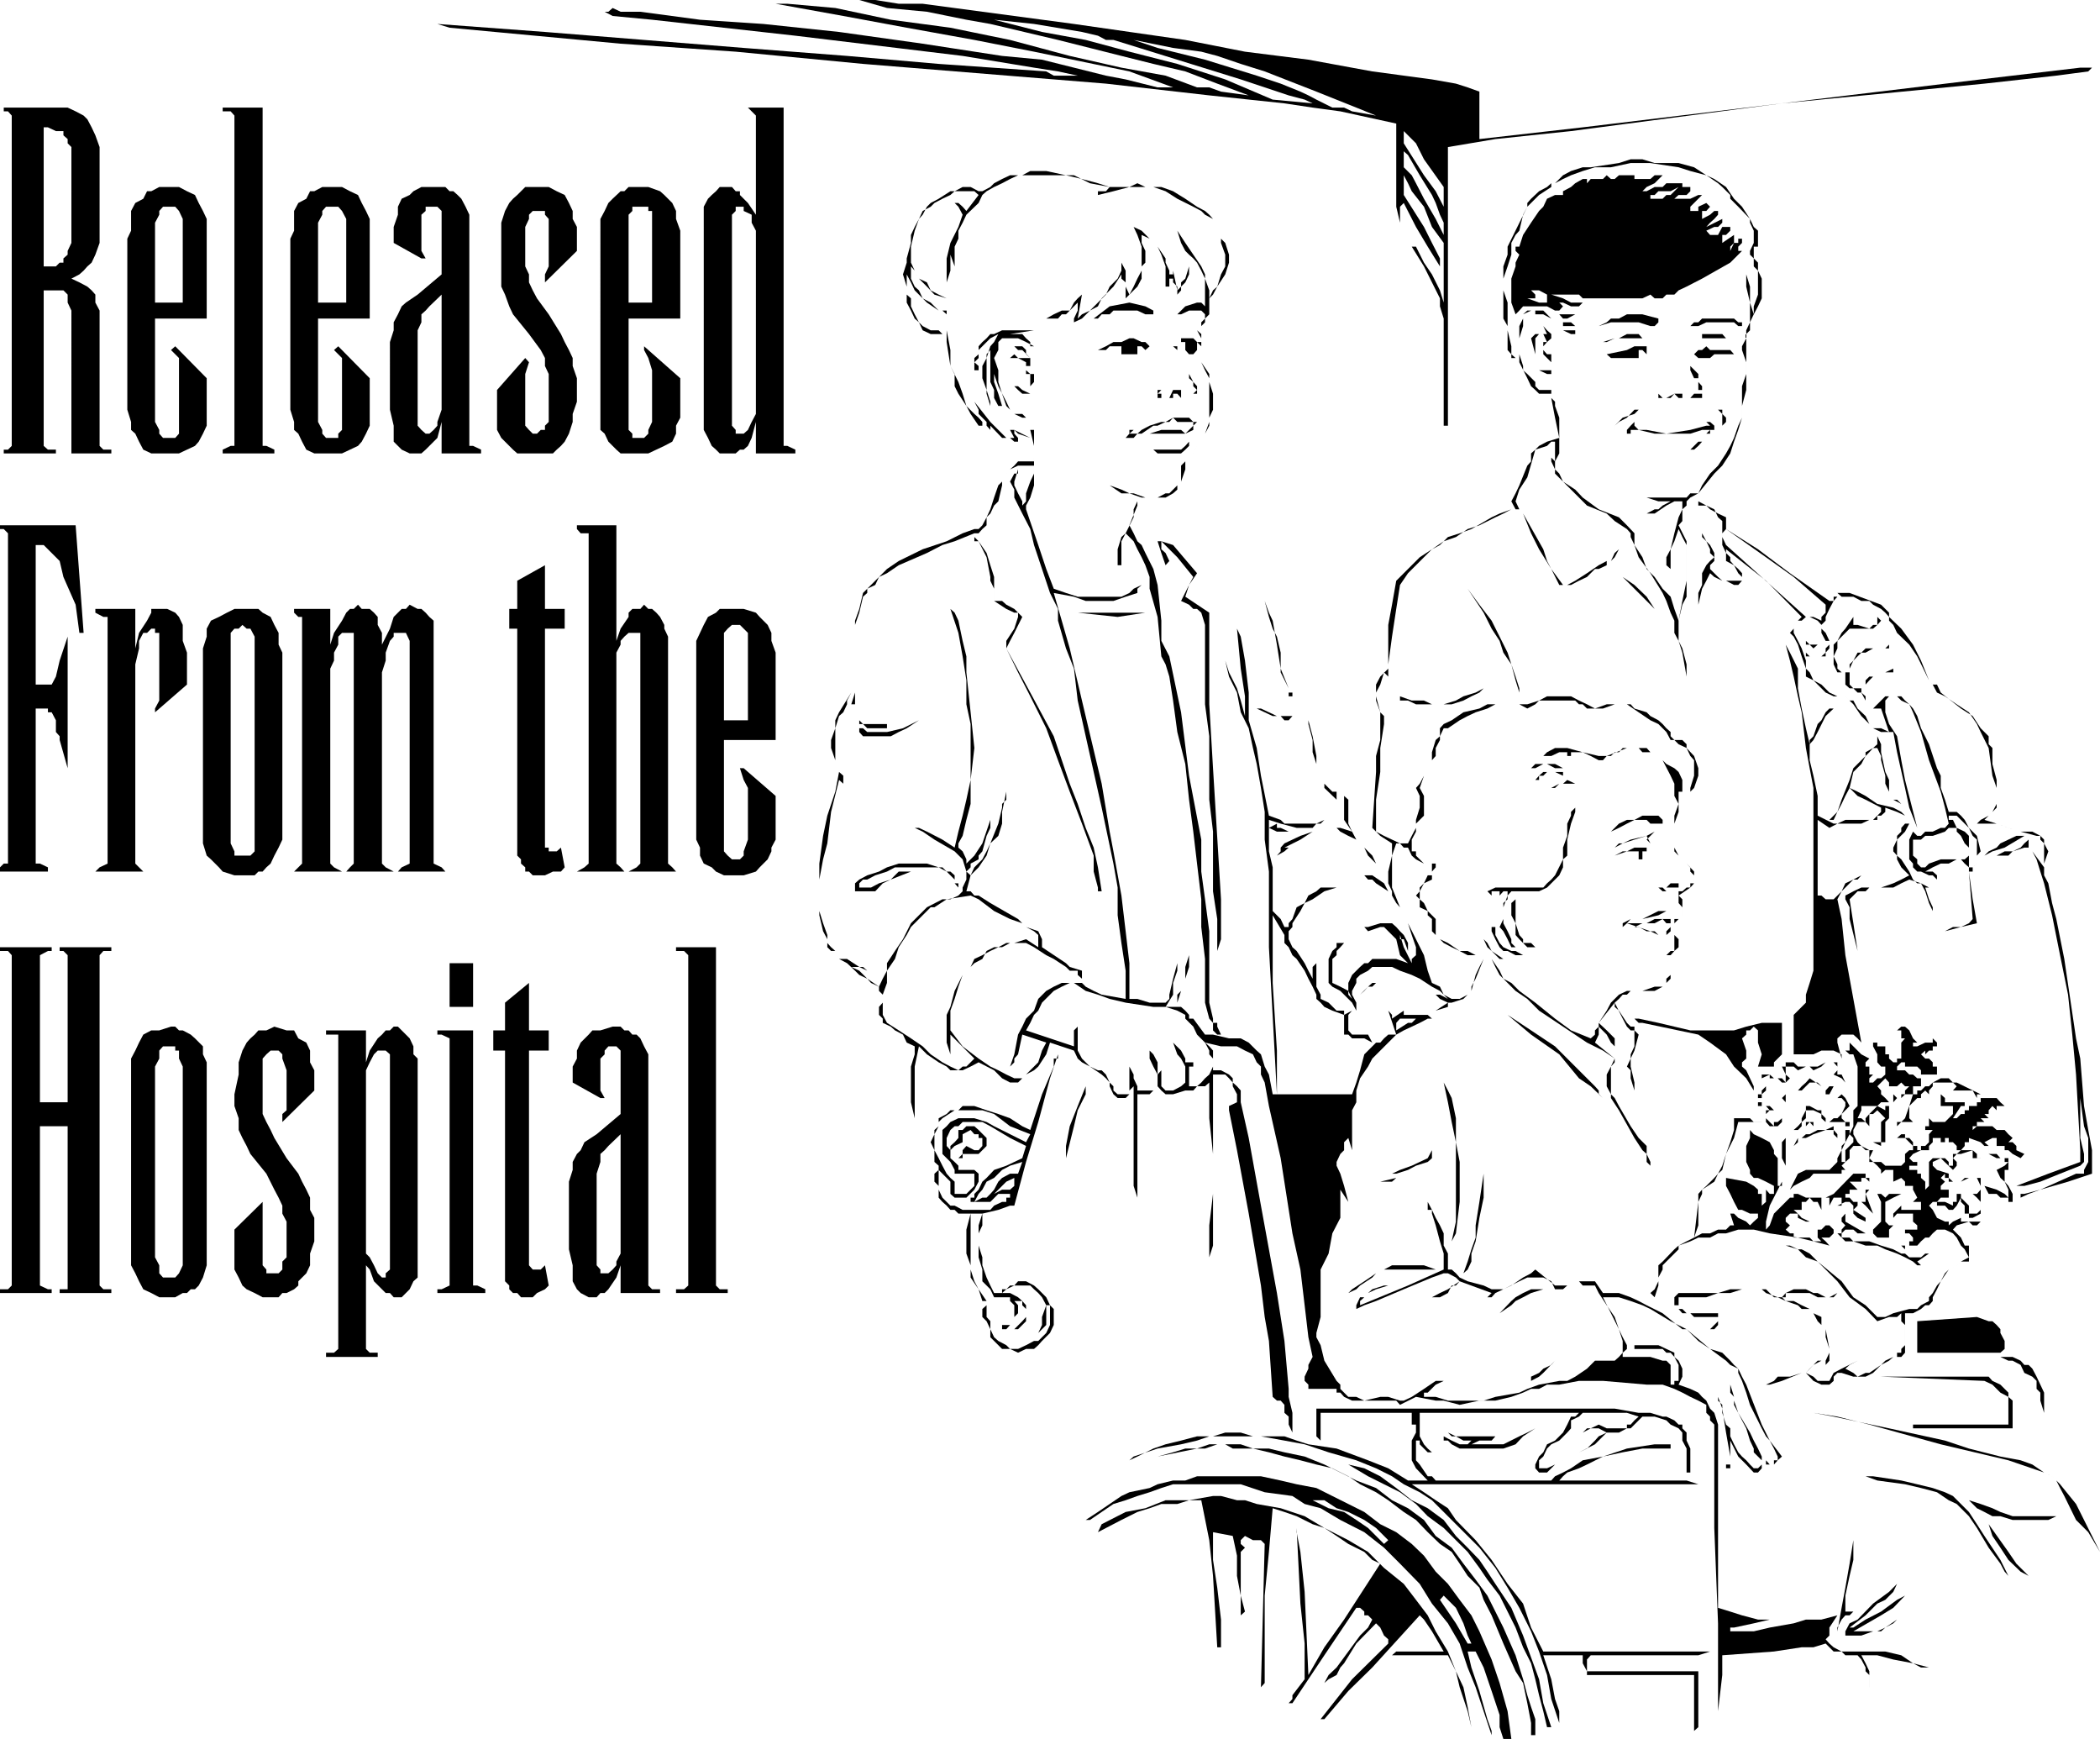 <svg xmlns="http://www.w3.org/2000/svg" width="168.945" height="139.88" fill-rule="evenodd" stroke-linecap="round" preserveAspectRatio="none" viewBox="0 0 4470 3701"><style>.pen1{stroke:none}.brush1{fill:#000}</style><path d="m4004 1287 9 9 8 8v9l26 25 25 34 17 34 17 42 8 9h9l8 17 43 34 25 16 17 26 8 8 9 9v17l8 8v34l9 34v59l-9 9-8 8-9 9 26 8 25 9 26 8h25l17 9 8 8v8l9 17-9 26v25l9 17 8 42 9 34 17 85 25 169 9 43 8 101 9 51 8 43v50l-51 17-59 17-25 9-17 8v-8h8l34-9 76-34h17v-8l9-17v-51l-9-25-8-60v85l8 34v17l-8 8-43 17-42 17-34 9h-17l68-26 68-25v-25l-9-161-8-85-9-85-17-84-17-85-17-68-8-25-8-26-9-17-8-8h-9l-25 8-9 9h-25l17-9h17l17-8 8-9 9-8v17l8 8 25 34v-51l-8-8v-8h-8l-34-9-26-8-25-9h-42l8-8 17-9 8-8 9-17v-34l-9-26-8-59-17-34-8-17-17-25-26-17-25-17-17-8-9-17-8-9-25-51-17-25-26-25-8-17-9-9v-8l-8-9-9-8-17-9-8-8h-17l-17-9h-25l-9-8h26l67 25zm-618-931h-17l-25 8-17 9-17 17 17-9 17-8 25-9 26-8h34l42-9h42l60 9 25 8 34 9 25 17 9 8 17 17v8l17 17 25 26v8l8 17v26l-8 17v8l8 8v17l9 9v51l-9 25v17l-8-25v-34l-8-26v-17 43l8 34v42l-8 17v17l-9 17v8l9 26v25l-9 26v67l-8 17-9 26-8 17-9 16-17 26-17 17-17 25-8 17h-17l-8 9h-85l25 8h26l-17 9-9 8h-8l-17 9h17l25-17 17-9h17v17l-8 17-9 34-8 34-9 17v17l9 8v-42l8-17 9-26 8 17 9 17v76l-9 43-8 42-9-25-8-26-17-17-17-25-17-17-9-25-17-26v-25l-16-17-17-17-43-17-34-25-16-17-26-17-8-17-9-9v-17l9-17v-76l-9-25v-9l-8-8 8 42 9 43-26 8-17 9-8 8-9 8v17l-8 9-17 42-8 17-9 17 9 17h8l-8-17 8-25 17-26 17-59 25-8 9-9h8v42l-8-8v-9 17l8 17v9l17 17 17 17 17 17 17 17 42 17 17 16 26 17 8 9v8l8 17 9 26 25 34 26 42 8 17 9 25 8 17v26l9 17 8 25 9 51v-26l-9-34-8-16v-43l8-34 9-17v-118l-17-34 8-9v-25l9-8v-9l8-8 17-9 34-42 17-17 17-26 8-25 9-25 8-26v-25l9-34V711l8-8v-17l8-17 9-17 8-17v-42l-8-17v-17l-9-9v-25h9v-34l-9-8-8-17-17-26-17-17-17-25-25-17-17-8-26-17-33-9h-51l-26-8h-25l-25 8-60 9zm-135 84-42 85v17l-9 25v111l9 16v51l8 9v8h9l-9-8v-17l-8-34v-59l-9-26v-25l9-26 8-25v-25l9-17 8-9 8-34 9-17 8-8 9-9 8-8 26-17v-8l-9 8-17 9-17 16-8 9v8zm-830 60 9 25v51l-9 17-8 17-9 17-8-17v25l17-17 8-8 9-17v-26l8-8v-25l-8-17v-17l17 8 17 17 8 17 9 25v43h8v-17h8v8l9 9v17l8-9v-8l9-9 8-17v-42l9 8 8 9 9 17 8 17v59l-8-8h-9l-25 8-17 17h8l17-8h26l8 8v9l-8 8v8l8-8v-8l9-9v-34l8-8 9-17 17-26 8-25v-17l-8-25-9-9v-8 17l9 25v25l-9 17-8 26-9 8-8 17v-17l-9-25v-9l-8-17-17-25-17-25-17-26 8 26 9 17 8 8v25l-8 26-9 8v9l-8 8-9-42v8h-8v-8l-8-17v-9l-17-25-17-17-17-17-17-8 8 17zm-127 178 9-51-9 8-8 9-9 17h-17l9-17-9 17-17 8-16 9h-17 42l8-9h9l8-8 9-9 8-8v17l-8 17v8l17-8 17-17 17-9 8-17 25-25 17-26v9l9 8v-25l-9-17v17l-8 17-17 17-8 17-17 17-17 17-17 8-9 9zm34 0h9l8-9h17l8-8h51l17 8h17v-8h9-9l-17-9-34-8-42 8-34 26z" class="pen1 brush1"/><path d="M3242 669v9l-8 16v77l17 34 8 17 9 8 8 8h26v-8h-26l-8-8v-9l-17-17-9-8v-9l-8-25v-34l8-26v-25l17-8h9v8h17l17 9 8 8-8-8-9-9-8-8h-34l-9 8zm77 0 8 9h9l17-9h-34zm84 25 26-8h59l25 8h9l8-8v-8l-34-9h-33l-17 9h-17l-9 8-17 8zm-84-8h8v8h26l-9-8h-25z" class="pen1 brush1"/><path d="M3268 686h-9 17l9 8 8 17h-25l-9 9 9 34v-34l8-9h9l8 17h-8v26l8 8 9 9v8-25h-9l-8-9v-8l8-9 9-8v-9l-9-8-8-9-9-8h-8zm-711 34v-9l-9-8-8-9 8 9 9 17zm-483 42v34-8h9v-9l-9-8 9-9v-17l8-8 9-9 8-8 17-9-9 17-8 9-8 25-9 17v26l9 25 8 25v9l-8-26v-84l8-9 8-8-8 8v68l8 17v17l9 17h8l-8-26-9-25v-59 42l9 26 17 33 8 17 9 9 17 8h8l-8-8h-17l-9-9-8-8-9-26-8-25v-25l-9-26 9-17v-17l8-8h34l17 8 17 9h-8v-9l-9-8-8-9h-26l51-8h-68l-17 8h-8l-8 9-9 8-8 9v17l-9 8zm1253-59 17 8h9v-8h-26z" class="pen1 brush1"/><path d="m2015 728 8 51 9 17v26l8 16 17 26 9 17 17 25h17l8 9v-9l25 26h17l9 8h8v-8l-8-9v-8l34 17-26-9-8-8h-9l9 17h-17l-9-9-17-17-8-8-34-43 9 17v9l17 17v8h-9v-8l-8-9-9-8-17-17-8-26-9-25-17-34v-34l-8-42v25zm1600-8h59l17 8-17-8-8-9h-43v9h-8zm-203 8 25-8h68-9l-8-9h-25l-17 9h-9l-17 8h-8zm-906 17v-17h17v17l8 9h9l8-9v-17l9 9v-9h-9l-8-8h-26v8h-8v9h-9l9 8zm-152-8-17 8h17l8-8h25v17h34v-17h9l8 8 9-8-9-9h-8l-17-8h-9l-17 8h-17l-16 9zm-195 0 8 8h9l17 17h-26l-8-8-9 8v26-26h17l17 9v25h9v26l8-9v-17h-8l-9-8v-9h9v-17l-9-8v-9l-8-8h-17zm1261 17 9 8h59v-17h8l9 9v8-25h-26l-16 8-43 9zm186 0 9 8h25l9-8h42l-8-9h-43l-8-8-9 8h-8l-9 9zM2548 949l-8 16-9 9-17 17v34l-8 8-9 9-8 8h-8l-17 9h-26l-25-9h-9l-17-8-25-9 25 17h17l26 9h51l16-9 9-8v-9l8-8 9-26v-17l17-17 8-16 17-26 9-17v-17l8-17v-34l-8-25v-17l-17-25 8 17 9 17v93l-9 25-17 26zm1050-161 8 17h9v25l-9 8-8 9h-8 33v-9h-17l9-8h8v-8l-8-9v-17l-17-17v9zm-322 0 17 8h9v-8h-26z" class="pen1 brush1"/><path d="m2548 830-8 8-9 9-8 8 8-8 9-9h8v-16l-8-9-9-17v9l9 8v9l8 8zm-381 0 9 8h17l-17-8-9-8h-8v-9 9l8 8zm1363 17h26l8-9 9 9h8v-9h-17l-17 9h-8l-9-9v9zm-1066-9v9h33v-9h9l8 9v-17h-17l-8 17h-17v-9h-8l8-8h-8v8zm1202 43v25l8-8v-9l-8-8v-9h-9l9 9zm-229 34v-9l9-8 17-9 16-17h9l8-8-8 8-9 9-25 8-17 17v9zm-940-26 9 9h34v8l-9 9-8 8-9-8h-42l-25 8h-17l25-17h9l17-8h8l8-9-16 9h-9l-25 8-17 9-9 8h-17l9-8h8-17v8l-8 9h17l8-9h102l17-8v-9l8-8h-8l-9-9h-34zm982 9v8l9 9h17l42 8 51-8 34-9h8l-8-8h-9 17l9 8v9h-9v8h-8l8-8h-17l-25 8h-76l-34-8h-17v8h-8v-8l8-9 8-8zm-1024 59 9 8h50l9-8 8-8v-9l-8 9-9 8h-59zm1151-8-8 8h-68 76l9-8 8-9h-8l-9 9zm-177 245 8-17 9-8 8-9-8 9-9 17-8 8zm-144-25 8 25 9 17 25 34h9l17-9 25-16 25-17 17-9v9l-17 8h-8l-17 17-17 8-17 9h-25l-17-34-26-42-17-34-17-42 43 76zm254 152-17-25-17-26-26-25-25-17 17 17 25 25 26 26 17 25zm-415-68 34 51 17 34 17 26 8 25 17 25 9 34 8 26v17-26l-8-25-9-26-8-25-17-34-17-34-26-34-25-34zm-745 60 59-9h-144l85 9zm1566 17v-17l-17 25-8 9-9 17-8 8v42l8 17h17v26l9 8h8l9 9h8l9 17v-9l-9-8v-9l9-8 8-9 8-8 26-9h17v-8l-17 8-26 9h-8l-8 8v9l-9 8h-17l-8-8v-34l8-17 17-17h9l16-9h34v-8l-8 8h-42l-9 9h-8l-9 17-8 8v17h-17l-9-8v-9l-8-17 8-17v-16l9-9 17-17h50l9-8 8-9-8-8v17h-9l-8 8-25-8h-9zm-1295 194-9-33-8-26-17-34-8-25 8 34 17 34 8 42 17 34 9 42 8 34 9 51 8 51v59l9 68v161l17 313v-93l-9-144v-144l25 42v17l9 9 8 17 9 8 17 25 8 17 9 17 8 17v9l9 8 8 9 17 8 25 9v-9h-16l-17-17-17-8v-9l-9-17v-50l-8 8v25l-9-17-8-16-17-26-9-8-8-17v-17l8-9v-8l17-26 9-17 17-8 25-17 26-8h-34l-9 8-17 9-8 16-17 9-9 25-8 9v8h-9l-8-17-17-17v-93l-8-34v-67l25 8 34 9h34l8-9 17-8 9-9-17 17h-77l-8-8-25-9-17-85-9-59-17-59v-59l-8-68-9-51-8-17 8 85 9 59v42zm1194-160v8h8l8 8 9-8h8-25l-8-8v-9l8-8-8 8v9zm-864 118v9h17l17 8h76l25-8 17-9 17-8 9-9-17 9-26 8-16 9-26 8h-25l-17-8h-26l-25-9z" class="pen1 brush1"/><path d="M3226 1499h-60l-17 9-34 8-25 17-17 8-8 9v17l-9 8-8 26v25-8l8-9v-17l9-17v-8l8-17h9l25-17 17-9 17-8 25-8 17-9h51l17 9 17-9 8-8h77l8 8h8l9 9h34l25-9h26l25 17 25 17 17 8 9 9 8 8 9 17h8l9 9 17 8 8 17 8 9v33l-8 26v8l8-8 9-26v-16l-9-26-16-17v-8l-9-9h-17l-8-8v-9l-9-8-8-9-9-8-17-9-8-8-26-8-8-9h-51l-25 9-17-9-17-8-17-9h-51l-17 9-25 8h-25zm-551 9 17 8 17 8h17l8 9h9l8-9h-33l-17-8-17-8h-9zm-846 25v8h8l9 9h42v-9h-51l-8-8z" class="pen1 brush1"/><path d="m1820 1541 9 9v8l8 9h59l17-9 17-8 26-17-34 17-34 8h-42l-9-8h-8l-9-9zm1583 68-34-8-33-9h-26l-17 9-8 8-17 9 17-9h17l17-8h17v8h8v-8h25l17 8 17 9h9l8-9 43-17h25l8 9h17l-8-9h-51l-8 9h-9l-8 8h-26zm136 9 17 33 8 17v26l9 17-9 25v17l-8 26v16l8 9 9 17 8 8 17 17v9l8 8v17h-8v9h-8l-9 8h-8v25l8 9v17l-8 8h-9v9h-8v-9h-34l-17 9h-42l50 17 17 8h17l9-8v-9l-9 9v8h-17l-8-8h-17l-17-9h-9l17-8h26l17-9 8 9h17l9-9 8-8v-34l-8-8 25-17 8-9v-25l-16-17-17-17-9-9v-8l-8-9v-16l8-26 9-25v-43h8v-25l-8-17-9-8-17-9-8-8zm-288 25 8-8h9l17-9h8l17 9h17l-17-9h-42l-9 9-8 8zm17 17h8v-9h9l8-8h17l17 8h9-9v-8h-42l-9 8-8 9zm34 25v-8h8l9-9h34l-17-8-9 8h-8l-17 9v8zm34 68v26l-9 25v25l-17 34-8 9-9 8-8 9h-102l-17 8 9 9v-9h17v9l8-9h9v17l-9 8v9l9-25 8-9h59l17-8 9-9 8-8 9-9 8-17v-17l9-8v-34l8-34 9-25v-9l-9 9v8l-8 17z" class="pen1 brush1"/><path d="m3446 1762 17-9 16-8h26l8 8h26v-8l-9-9h-34l-17 9h-16l-17 8-17 17 17-8zm592 17v8l-8 17v8l8 9v8l9 17 17 17-17 9-17 8-26 9h-42l-17 8-17 9v8l9 17v25l17 68-9-59-8-51 17-17h17l8-8h51l17-9 17-8 25 8 9 17 8 25 8 17v-8l-8-17-8-25h16-8l-17-9h-8l-9-8-8-17-17-26-9-8v-34l17-17 9-17h-9l-8 9v8l-9 9zm-1337-17 17 8h67-42l-17-8h-8v-9l-17 9zm17 59 16-9 9-8h-9l34-17 26-17-26 9-17 8-17 8-8 9v8l-8 9zm1515-9-9 9 17-9 26-8 42-25h-17l-17 8-17 8-8 9-17 8zm-796-8 17-9 17-8 34-8 8 16-8-8 8-8 9-9-17 9-26 8-25 8h-8l-9 9zm0 17 26-9h25v17h8v-17h9v-8h-26l-16 8h-9l-17 9zm-389 17v25h-9l-8 17-9 9v8l-8 9 8 8v17l17 8v9l9 8v26l8 8 9 9 17 8 25 17 17 9h42-25l-17-9h-17l-17-8-17-9-8-8-9-9v-34l-8-8-9-9-8-17-9-8v-17l9-17 17-8v-17l8-9v-8h-8zm-1219 34-9 8v17h43l16-17 17-8 43-17h-26l-17 17-25 8-17 9h-25v-9l8-8h9l17-9 25-8 17-9h93l17 9 8 8 9 9v8l8 9v-9h-8v-17l-9-8h-8l-9-9h-8l-25-8h-60l-25 8-17 9-25 8-17 9zm1701 17 9 8h8l-8-8h-9v-17 17zm17 0h26v-9h-17l-9 9zm-321 101 8 9 8 8 9 9h17l-9-9h-17v-8l-8-9-8-25v-51l8-8-8 8-9 8v26l9 17v25zm270-34 34-8 17-9h26-43l-34 17zm-50 26 8-9 9-8 8-9-17 9v8l-8 9zm-237 17 8 17h17l17 8-17-8h-8l-9-9v-8l-8-17-9-17v-9l-8 17 8 9 9 17z" class="pen1 brush1"/><path d="M3175 1973v9l8 17 9 17 8 8h9l17 9h16l-16-9h-9l-17-8-8-9-9-17v-17h-8z" class="pen1 brush1"/><path d="M3564 1990v34h-8l-9 9v8l9 17v17l-9 8v9l-8 8h-17l-26 9h-33l-17 8-17 17-9 17-17 26v8l-8 8v9l-9 8-42-17-34-25-42-34-34-25-17-17-17-9-8-17-17-25 8 17 9 17 8 8 26 26 25 17 25 25 51 34 51 34 34 17 25 17-8 17-9 17v25l9 17v8l17 26 33 59 17 26 9 8v17l8 8v17-25l-8-17v-17l-17-17-17-25-25-43-9-17-8-8v-59l8-9v-8l-42-34 8-17v-17l17 17 9 17 8 8v-17l-17-17-17-16 34-43 17 34 9 17 8 8h8v34l-8 17v9l-8 17 8 8v17l8 26v16-33l-8-34v-17l8-17 9-34-9-9v-8h-8l-8-8-17-26-9-8v-9l9-8 8-9h9l8-8h51l17-9 8-8 9-9v-25l-9-17v-8h9l8-9 9-8v-17l-9-9h-8 8z" class="pen1 brush1"/><path d="m3200 2041-25-17-9-17-8-8 8 17 9 8 17 17h8zm-694 85v8l8-25 9-26 8-25v-25l-8 25v25l-9 26-8 8v9zm626-17v-9l9-17 17-42-9 17-8 17-9 34zm77 51 50 42 60 42 42 51 25 17 26 25-9-8v-8l-8-9-17-17-25-25-17-17-26-26-51-34-50-33zm-136 144 9 42 8 42 9 43v169l-9 42 9-17 8-67v-85l-8-42v-51l-9-43-8-16-9-17zm-762 8-17 42-17 43-8 42v26l17-68 8-34 17-34v-17zm584 186h77l25-8 17-9 25-8 9-8v-17l-9 17-17 8-17 8-25 9-17 8h-68zm220 212 9-8 8-17v-17l9-26 8-50 9-43v-51l-9 60-8 50v26l-9 25-8 26-9 25zm-203-195h51l9-8-34 8h-26zm-42 237 17-8 8-8 26-17 8-9 17-8h110l-25-9h-68l-17 9-17 8-25 17-26 17-8 8zm296 60 17-9 9-8 25-17 9-9 16-8 17-9 26-8h-26l-17 8-16 9-9 8-25 26-9 8-17 9zm915 0 127-9 25 9h8l9 8 8 9v8l9 17v17l-9 8h-177v-67zm177 76 17 8h9l17 9 8 17 17 8 9 9v17l8 8v17l8 26v110-153l-8-17-8-17-9-17-8-8h-9l-8-9-17-8h-26zm-999 42v9l17-9 9-8 25-26-8 9-17 8-9 9-17 8zm745 0 220 9 17 8 9 9 8 8 17 9v59h-203v8h212v-59l-9-8v-9l-8-8-9-9-17-8-8-9h-229zm-313 43-8-26v17l8 9zm212 42 118 25 119 26 51 17 67 17 43 8 25 9 25 17 17 8 9 9 8 8 34 42 51 102-25-42-26-26-25-51-9-17-8-16-9-9-17-8-76-26-144-34-152-42-68-17-51-8 43 8zm-771 59 17-8h26l8-9h-84l-17-8 8 8h9l16 9h17l-8 8h-17l-17-8-17-9v9h9l8 8 17 9h93l26-9 16-17 26-17-17 9-17 8-34 17h-68zm-668 26 84-17h17l26-9h17l16 9h43l34 8 33 9 34 8 34 9 34 8 34 17 25 17 34 17 26 17 33 25 26 17 25 26 26 25 25 17 17 25 17 26 25 25 9 26 17 33 25 60 26 59 16 25 9 43 8 42v26h9v-34l-9-26-8-25-9-34-16-51-26-59-17-34-17-34-25-34-26-34-25-34-34-25-25-34-34-25-34-17-34-26-42-16-34-17-34-17-42-17-43-9-33-8h-34l-26-9h-67l-26 9h-25l-26 8-33 9z" class="pen1 brush1"/><path d="m2828 3100 42 17 42 25 34 17 34 17 34 25 25 26 34 25 26 26 25 25 25 34 17 25 26 34 17 34 17 34 16 42 17 34 9 34 8 34 9 34 8 34h9l-17-51-9-51-34-93-25-59-34-51-17-26-17-25-25-26-25-25-26-34-34-25-34-17-33-26-34-25-34-17-34-8-42-17zm1134 42h9l25 9 59 8 34 8 34 9 25 17 17 8 9 9 17 17 17 25 25 42 25 34 9 17 8 9-17-34-34-51-16-25-17-26-17-17-17-17-17-8-26-9-33-8-34-8-60-9h-25zm-1431 51h-50l-43 17-42 8-51 26-8 17 50-26 34-17 26-8 25-9h34l25-8h26l17 85 8 76 9 152h8v9-68l-8-68-9-59v-59l42 8 9 42v43l8 42v42l9-8-9-34v-93l9-9-9-8v-8l9-9 17 9h17l8 8-8 305 8-9v-186l9-93 8-93 25 8 26 9 34 17 25 8 26 17 25 17 34 17 17 17 17 8-77 119-42 59-34 59-8-177-9-85-8-42v-9l8 161 9 85v76l-26 34v8l-8 9h8l34-51 34-51 68-101h8l9 8v8h8l9 9-9 17-17 17-25 34-25 34-17 16-9 17 9-8 17-9 8-16 8-9 26-42 42-43 9 9 8 17 9 8v9l-77 76-67 85h8l51-60 51-50 101-111 9 9 17 25 25 43h-101l-9 8h119l17 34 8 34 17 51 8 34v8-8l-8-43-9-42-16-34-17-42-26-43-17-34-25-33-26-34-42-34-34-34-42-25-51-26-42-25-51-17-51-9-25-8h-17l-34-9h-17l-51 9zm1677 17 16 8 17 9h17l26 8h76l17-8h-93l-26-9-17-8-25-9-25-8 17 17zm93 135 17 9-26-26-17-25-42-59 8 25 17 25 17 26 26 25zm-356-67-8 50-9 51-8 43-9 50v-8l9-17 8-9h9l8-8h-17v-34l9-42 8-34v-42zm-17 194v9h34l25-9h17l9-8 17-9 8-8-25 17-17 8h-51l59-34 26-16 25-26-17 9-34 25-33 17-26 17h-8l34-26 25-25 17-8 17-17 8-17 9-17-9 17-17 17-34 25-33 34-17 8-9 17zM25 246l-8-9H8v-8h136l17 8 17 9 8 8 9 17 8 17 9 25v204l-9 25-8 17-9 8-8 9-9 8-17 9 17 8 17 9 9 8 8 9v17l9 17v288l8 8h17v8h-85V661l-8-17v-17l-9-9H93v331l9 8h17v8H8v-8h9l8-8V246zm68 321h26l8-8h8v-9l9-8v-8l8-17V313l-8-8v-9l-9-8v-9h-16l-17-8h-9v296zm347 305v34l-8 17-9 17-8 9-17 8-17 8h-59l-17-8-9-17-8-17-9-8v-17l-8-26V508l8-17v-42l9-17 17-9 8-16h9l17-9h42l17 9 17 8 8 17 9 17 8 17v212H330v220l9 17v8l8 9h26l8-9V762l-17-17 9-8 67 68v67zm-51-228V466l-8-17-8-9h-26l-8 9v8l-9 17v170h59zm110-398-8-9h-17v-8h85v720h8l17 8v8H474v-8l17-8h8V246zm288 626v34l-8 17-9 17-8 9-17 8-17 8h-59l-17-8-9-17-8-17-9-8v-17l-8-26V508l8-17v-42l9-17 17-9 8-16h9l17-9h42l17 9 17 8 8 17 9 17 8 17v212H677v220l9 17v8l8 9h26v-9l8-8V762l-17-17 9-8 67 68v67zm-50-228V466l-9-17-8-9h-26l-8 9v8l-9 17v170h60zm203 254-9 34-17 17-8 8-9 8h-25l-17-8-8-8-9-9v-34l-8-34V728l8-25v-17l9-17 8-17 9-8 25-17 51-43V449l-9-9h-25v9l-9 8v77l9 16h-9l-59-33v-34l9-26v-17l8-17 17-8 8-8 17-9h51l9 9h8l9 8 8 8 9 17 8 17v492h8l17 8v8h-84v-67zm0-271-26 25-8 9-9 8v17l-8 17v203l8 9 9 8h8l9-8 8-9v-8l9-26V627zm288-93-68 67v-17l8-17V466l-8-9v-8h-26l-8 8v9l-8 17v84l8 17v17l8 17 9 17 25 34 26 42 8 17 9 17 8 17v17l9 26v50l-9 26v17l-8 25-9 17-8 9-9 8-8 8h-76l-9-8-17-17-8-8-9-17v-85l60-68 8 9-8 25v110l8 9 8 8h9l8-8h9v-9l8-8V796l-8-17v-17l-9-17-25-34-34-42-8-17-9-25-8-17V474l8-25 9-17 8-9 9-8 8-8 9-9h50l17 9 17 8 9 17 8 17v17l9 17v51zm220 338v17l-9 17v17l-8 17-17 9-17 8-17 8h-59l-9-8-17-17-8-17-9-8V466l9-17 8-17 9-9 17-16h8l9-9h42l25 9 9 8 17 17 8 17v17l9 25v187h-110v237l8 8v9h25l9-9v-8l8-17V788l-8-26-9-17v-8l77 68v67zm-60-228V449h-8v-9h-34v9l-8 8v187h50zm110-161v-43l9-17 8-8 9-8 8-9h26l8 9h9v8l17 17 17 25v17-228l-9-9-8-8h76v720h8l17 8v8h-84v-67l-9 34-8 17-9 8h-8l-9 8h-34l-8-8-9-8-8-17-9-17V483zm111 8-9-17v-17l-17-8v-9h-17v9l-8 8v449l8 9v8h17l9-8 8-17 9-17V491zM229 1313h-9l-17-9v-8h85v84l8-33 17-26 9-17v-8h34l17 8 8 9 8 17v34l9 25v68l-68 59v-8l9-17v-144h-9v-9h-8l-9 9h-8l-9 17v16l-8 34v424l8 8 9 9H203l9-9 17-8v-525zm372 440v34l-8 17-9 17-8 17-9 8-8 9h-9l-8 8h-43l-25-8-8-9-17-17-9-8-8-26v-415l8-25v-17l9-17 17-8 17-9 16-8h51l9 8 17 9 8 17 9 17v25l8 17v364zm-110 34v8l8 17v9h34l9-9v-457l-9-17h-8l-9-8-8 8h-9l-8 9v440zm212-415 8-25 17-26 9-17 8-8h8l9-9 8 9h17l9 8 8 9v17l9 17v25l17-34 8-25 9-9 8-8h9l8-9 17 9h8l9 8 8 9 9 8v517l17 8 8 9H847l8-9 17-8v-474l-8-17h-26v8l-8 9-9 25v17l-8 25v407l8 8 17 9H737l8-9 8-8v-491h-25l-8 8v17l-9 17v17l-8 17v415l8 8 17 9H626l9-9 8-8v-525h-8l-9-9v-8h77v76zm381-34v-42h17v-60l59-33v93h42v42h-42v466h8v8h17l9-8 8 42-8 9h-17l-17 8h-26l-8-8h-8v-9l-9-8v-9l-8-8v-483h-17zm338 500 9 8 8 9h-101l17-9 8-8v-491h-25l-9 8-8 9v8l-9 17v449l9 8 8 9h-101l16-9 9-8v-703h-17l-8-9v-8h84v246l9-26 17-25v-9l8-8h17l8-9 9 9h8l9 8 8 9 9 17v8l8 17v483zm229-68v17l-9 17v8l-8 17-17 17-8 9-26 8h-42l-17-8-9-9-17-8-8-17v-17l-8-17v-423l8-17 8-17 9-17 17-9 8-8h51l26 8 8 9 17 17 8 17v17l9 25v186h-110v237l8 9 9 8h17l8-8v-9l9-25v-110l-9-17-8-25h8l68 59v76zm-59-237v-186l-9-9-8-8h-17l-9 8-8 9v186h51zM85 2736l17 8h8v8H0v-8h17l8-8v-703l-8-9H0v-8h110v8h-8l-17 9v313h59v-313l-9-9h-8v-8h110v8h-17l-8 9v703l8 8h17v8H127v-8h17v-347H85v339zm355-85v42l-8 26-9 17-8 8h-9l-8 8h-9l-16 9h-34l-17-9-17-8-9-17-8-17-9-17v-440l9-17 8-17 9-17 17-9h17l25-8h9l8 8h8l17 9 9 8 17 17v17l8 17v390zm-110 25 9 17v17l8 9h26l8-9 8-17v-423l-8-17v-17h-8v-9h-26l-8 9v17l-9 17v406zm339-355-68 67v-17l9-8v-85l-9-25v-9l-8-8h-17l-9 8-8 9v118l8 17 9 17 8 17 26 43 25 33 8 17 9 17 8 17v26l9 17v50l-9 26v25l-8 17-17 17v9l-9 8-16 8h-9l-8 9h-34l-17-9-17-8-9-8-8-17-9-17v-85l60-59v135l8 9v8h26l8-8v-17l9-9v-76l-9-17v-17l-8-17-9-17-17-34-34-42-8-17-9-17-8-17v-25l-9-26v-25l9-42v-26l8-25 9-17 8-9 9-8 8-9h17l17-8 26 8h16l9 17 17 9 8 17v25l9 17v43zm25 558h17l9-8v-669h-26v-9h85v68l8-25 17-26 9-8 8-9h9l8-8h9l8 8 9 9 8 8 8 17v17l9 9v466l-9 8-8 17-8 8-9 9h-17l-8-9h-9l-8-8-17-17-9-25-8-9v178l8 8h17v9H694v-9zm85-211 8 8 9 17 8 17 9 9h8v-9l9-8v-458l-9-8h-17l-8 8-9 17-8 17v390zm178-458-17-8h-9v-9h76v543h9l17 8v8H931v-8h9l17-8v-526zm50-160v93h-50v-93h50zm43 186v-43h25v-59l51-42v101h42v43h-42v457l8 9h17l9-9 8 43-8 8-17 8-9 9h-25l-8-9h-9l-8-8v-8l-9-9v-491h-25zm271 457-9 26-17 25-8 8h-9l-8 9h-17l-17-9-8-8-9-17v-34l-8-34v-144l8-25v-17l9-17 8-8 8-17 26-17 51-43v-135l-9-9h-17l-8 9v8l-9 9v68l9 16h-9l-59-33v-34l9-17v-17l8-17 17-17 8-9h17l26-8h17l8 8h9l8 9h9l8 8 8 17 9 17v492l8 8h17v8h-84v-59zm0-279-26 25-8 9-9 8v17l-8 25v195l8 9v8h17l9-8 8-9v-8l9-17v-254zm144-381-9-9h-17v-8h85v720l8 8h17v8h-110v-8h17l9-8v-703zm2268 279-16-34-9-8v-9l9-8v-17l-9-26 9-8v-9h8l8-8 9 8v26l8 25-8 26h34v-9l17-17v-67h-43l-33 8-26 8h-93l-68-16-42-9h-9l9 9h8l119 25 25 17 34 25 17 26 26 25 16 26v-9zm229-93-34-186-8-77-9-42 9-17 8-8 17-17 17-9-8 9h-9l-17 8-8 17-9 9-8 8h-17l-9-8h-8v-161l25 17 17-9h51l17-8h17v-9h8l9-8v-9l25 9 17 8-8-8-17-9-34-8-25-17-17-9-17-8 8-34 17-17 9-17 8-8 8-9h9l8 17v9l9 33v17l8 17 9 17 17 9-9-9h-8l-9-17v-25l-8-17-9-42v-17l-8-17v17l-9 8-16 9v8l-9 9-17 17-8 25-17 42-9 26-8 8-9 9h9l8-17 9-17 8-17 9-17 17 17 17 8 33 17v9l-8 8-9 9h-59l-17 8h-8l-34-17v-42l-9-43-8-33v-34l8-9 9-17 17-34 17-16h-9l-8 8-9 17-8 8-9 26-8 8v9l-8-34-9-42-8-43v-42l-17-34-9-17 9 34 8 34 9 42 8 34 9 76 8 43 8 42v389l-8 26-8 25v17l-9 9-17 17v84h42l17-8h26l17 8v9l-9-34v-9l9-8h25l9 8 8 9z" class="pen1 brush1"/><path d="M3386 3557h-8v-25l8-9h229l25-8h-355l-26-51-17-51-33-42-34-51-34-42-42-43-17-25-26-17-25-17-26-17h610l-25-8h-271l8-9 9-8 25-9 17-8 34-17 42-9 42-8h68-8v-9h-34l-59 9-51 17-43 8-25 17-17 9-17 8-8 9h-246l-8-9h-9l-17-25-8-9v-42h8v8l9 9 8 8h9l-9-8-8-9-9-17v-50h339l-8 8h-9l-8 17-9 17-8 8-9 9-17 8-8 17-9 9-8 17v8l8 9h17l9-9 8-8 17-9 34-17 34-17 17-17 8-8h26l17-9h8l8-8 9-9 8-8h26l25 8 9 9 17 8 8 9v17l9 17v51h8v-51l-8-17v-17l-9-9v-8h-8l-9-9-17-8h-8l-26-8h-25l-51-9h-635v59l9 9v-59h194v25h9v17l-9 17v42l9 17 25 26h-42l-42-26-43-17-67-25-60-9-25-8-26-9h-67l-26-8h-33l-26 8h-34l-34 9-33 8-26 9-34 17-17 8 9-8 51-17 50-9 34-8 26-9h110l50 9 43 8 51 17 59 17 42 17 34 17 25 17 34 17 26 17 25 25 26 26 25 25 25 25 34 43 26 42 25 43 25 50 17 43 17 50 9 51 17 51v-25l-9-26-8-42-17-51h84v17l9 17v8h228v119l9-8v-119h-229zm17-550h60l25 8-9 8-8 9h-8v8h-43l-17-8-17 8h-8l-9 9-8 8 8-8 17-9h17l17 9-17 8-8 9-17 17-17 8-34 17-17 9-17 8h-17v-17l9-8 8-17 9-9 17-8 17-17 8-9v-17l17-8 8-8h34zm305-2313h-8l-9-8h-59l-17 8h-17l8-8h9l8-8h68l9 8h8v8zm271 1754-17-9-8-8-9-17v-9l9-17h17l8 9v-26h8l9-8 8 8 9 9-9 8v43h-17l17 8v-8h9v-43l8-8v-26l9-8 8-9-8-8v17l-9 8h-8v9l-17-9-9 9-8 8-8 9v8l-9-8h-8l8-17v-9h34l8-8h17l-8-9-9-8v-8l-8-9 8-8 9-9 8 9v8h17l9-8 8 8h9l-9 9v8h-8v8l8-8h17l-8 25-9 26-8 8h-9v9l9-9h25l-8-8h-9 9v-26l8-8 9-9h8v-8l9-8 8 8v-8l8-9v-8h43l8 8-8 9h-9 51l9 16v-8h8l-51-25h-8l-9-9h-17l-17 9-8 8h-8l-9 9h-8v8h-9v-17h17v-17h-8l-9-8h-8l-9-9h-17v-8l9-9h8v9h26l8 8v9h42-8v-17h-9v-9l-8-8h-8l-9-9h-8 8l9-8v8l8-8h8v-9h17-8v-8l-9-9v9h-16l-17 8h-9v-8h9l-9-9-8-17-9-8h-8l-9 8h9v17h8l-8 9h-9 9v25h8-8v9h-9v8h-8l-9-8v-9h-8v-17h-17v-8h-9v8l9 17v17l8 9h9v17l-9 8h-8l-9 9h-8v-9l8-8h-8v-17h-8v-9l8-8-17-9-8-8-9-9-8-8v17h-9l9 8h8l9 26v84l-9 9v34l-8 17v-9h-9v-8h9v-9h-9l-8-8v-9l8-8 9-9-9-17-8-8 8-8v-17l-8-17h-9v-26h-25l-17 9h-42l-9-9h-17v9h-8l8 17v17l-8-9h-17l-9-8h-17v8l9 9v8l-9 9v8h-8v25h17l8 9h-8v25l8 9h17l9-9v-8l-9 8h-8v9l-9-9-8-8v-9l8-8h9l-9-9h-17v-8h-8v-9h8v-8h34-34l9-8v-17l-9-9 17-8v8h17l9 9h8l9-9-9-8v-17h17l9 8 17-8h8l8 8 17-8 9-9h17l8 9v8l-8 9 17 8 8 9v17l-8 8-9 8h9l8 9v8l-8 17-9 9h-8l-9 8h-8v-8l-9-9v-8h-8l-17-9h-8v9l-9 17v8l-8 9-9 8-8 9-9 8-8 9v34l8 16v-59l9-8 8-9h9l8-8v-9l9-8v-17h16l17 8v9l9 8h42v34h-17v-8l-8-9v-8l-17 8h-17l-9-8v-9h-8l-8 9v-9h8l8 9 9 8-17 9h-8l-9 8h-8v9l-9 8 9-17h17l16-8 26-9h17v9l8 8h17v9l-8 8v9l-9 17v8l-8 8-9 9h-50l-17 8-17 34 8-8 17-9 17-8 8-9h60v-8h8l-8-9 8-8 9-8v-17l8-9h17l9 9h8zm-51 8v17h-8v-25h8-8l8-17 9-17 8 8v9l-8 8-9 9v8zm119 169h8-8z" class="pen1 brush1"/><path d="M3894 2312h9l-9 17h-25 17v-8l8-9h-17l-8-8h-17l-8 8-9 9h-25l-9 8v25l9 9-9-9v-8l-8-9 8-8 9-8h17l8-9 9-8 8-9 25 17h17zm-144 76h-50l-9 34-17 34-8 34-9 8-8 17-26 17v9l-8 17v50l-9 26 17-9h17l17-8h17l9-9h8l-8-25h8l9 9 17 8 8 8 8-8 9-8v-9h-17l-17-8h-8l-9-17-8-17-9-17v-17l43 8 16 9 9 8v9h8v34-9l9-8v-26l8 9h9v-17l-17-9-17-8h-9l-8-9v-8l-8-17v-34l8-17v-17l8 9 17 8 17 9 9 17v8l8 9v59h9v-9l-26 51-8 34v17l8-9 9-25 17-17 8-8 9-9h8v-8h9l17 8h42l17-8 42-43h-17 51-8v9h8v8l-8-8h-9v17-9h-25l17 17h-17v9h-9v8h9l8 9h9v8l-9 9 26 17v8l8 8-8-8-17-8-9-9h-17v17l43 25h-17l-9-8h-17l-8 8v9h17l8 8h34l25 9 26 8 17 9h8v-9l-8-8-17-17 17 17h8v17l9 8h25l9-8h8l-25 17 8 8h-8l-9-8-17-9-17-8-25-9-17-8h-25l-26-9h-34 17l-8-8-9-9h9v-8l8-9-8-8v-8l8-9h17v-17l-8-8h-9l-17 8h9v-17h-17l-9 17v-17h-17v26l-8-17h-9l-8-9-8 9h-9v8l9 9-9-9v9h-17l9 8 8 9 17 8 8 8-8-8h-8l-17-8v-9h-17l-9 9v8l9 8h25-25l-9 9 9 8h8v9h34l8 8h17l-8-8v-17h8l9-9h8l9 9v8l-9 9h-17l9 8 8 9-34-9-33-8-60-9-34-8h-33l-26 8h-17l-17 9h-25l-17 8-25 9v8l-17 17-17 17v9l-9 17v17l-8 25-9-9 9-8 8-17v-34l9-8 25-26 9-8 17-9 16-8 9-76v-17l8-9 9-8 17-17 8-9 9-17 8-25 9-25 8-26v-25h34l8 8h17z" class="pen1 brush1"/><path d="m4301 2465 8-9-17-8h-8 8v-9l-8-8h-9l9-9-9-8-8-9h-17l-9-8h-33l-9 8v-8h9v-9h16l-8-8h17l-9-9h9v-8l8-9 9 9v-9h17l-9-8-8-9h-26v9-9h-8v9h-8v8h-17v9h-9v8h-8v-8 8l-9 9h-8l17-26h8v-8h-42v-9l-9-8v25h26v17l-9 9-8 8h-26l-8-8v17h-8v8h-9 25l-8 9v17l-8 8h-9v9h-8v-9h-9v-8l-8-9h-9v-8h-8l-9 8h17l9 9 8 8v9h-8l-9 8v17l-8 8h-34l-9-8h-17l-8-8 8-17h-8v25h8l9 8 8 9v8l9-8h17v25l17-8 8 8v9h17v8l9 17-9 9h17v17h-42v-9l-17 17v9l8-9h34v17l9 8v9h-26v8h9l8 9v8h-8v9h17l8-9 9-8h8l8-9 9-8h17l17 8 8 9 9 17 8 8 9 17-17 9-9 8-17 9-17 25-8 9-9 16-8 9v8l-17 9-8 8h-17l-34 9-17 8h-17l-25-25-26-17-25-34-51-42-9-9-8-8-17-9h-8l-17-8h-51 42l26 8 17 17 25 9 42 42 26 34 34 25 25 26 25-9h17l9-8v17l8 8v43l-8 8v8h-9v9h-8l-17 8-9 9-25 17h-8l-17 8-9-8-17-9 9-8 17-9-34 17-17 9-9 17h-25l-9-9-16-8 16-17 9-9h8l-17 9-8 8-8 9h-9l-25 8h-26l-8 9-17 8h-9l-8 9 8-9h17l26-8 42-17h9l16 17 17 8h17l9-8v-9l8-8h9l25 8h26l16-8 17-17 17-9 9-8h17l8-9v-84h17l17-9 9-8h8l8-9v-8l9-17 8-17 9-17 8-8 17-9 9-8h17v-34h-9l-8-17-17-17 8-9 26-8 8 8h9l16-16-8 8h-42v-8l-17 8-9 8v-8h-8l-17-8-9-17-8-9 8-8h9v8h17l8 9h9l8-9 9-17v9l8 8v17h9v9h8l17-9v-76h-34l-8 8h-17l-9-8v-9l-25-8-9-9v-8l17-8 26 25 8-9v-8l-8-8 8-9h9l25-8v17h17l17-9 17 9h17v8h8l-8 8-17 9 8 17 9 8 8 17v17l-8-8-17-9-26-8 9 17h17l8 8h17v9h9v-17l-9-17-8-9v-25h8v-25h-17l-8-9h-17v-17l-9-8 17-9h9v17h25-8v9h8l9 8 17 9zm-170 67v-8l9-9-9-8 9-9v9h8v8h26l17-8h17l8 17v8l-8 9h-9l9 8 8 9v17l-8 8h-17v-17l-17-17v-8h-9v17h-8v8l-17-8h-17l8-9h17v-17h-17zm26-51h-9v-8l-8-8h-26l-8 8v51l-8 8v-17l-9-8v-9h-17 9v-8h-17v-9h17v-8h-9l-8-8 8-9 17-8h17v-9l8-8v-9h17v9h9v-9h8v9h9l8 8v9-9 9h9l-9 8h-8v25zm76-25-17 9h-8v-9l-9-8h-25l8-9v-8h9v-9l25 9 8 8h9v17z" class="pen1 brush1"/><path d="m4013 2549 8-8h26l-17 8-17 9v42l8 8h9l-9 9v17h-25l-9-9v-8l9-9 8-8v-42l-8-17-9-9h-8l-8 9 16 42-8-8-8-9-9-8h9v-26h16l9 9h8l9 8zm-212 203 17-8h26l16 8h9l17 9h8l17-9h9-9l-8 9h-34l-17-9h-51v9h-8l8 8h17l17 9 17 8 8 9 17 8v17l9 9v17l8 25v25l-8 9-9 8 9-8v-9l8-17v-8l-8-42-9-9-8-8-9-17-8-9h-17l-8-8-26-9-17-8-25-9-9-8h-42l-25 8h-26l-25 9h-59v25h8l9 9h67v25l-8 9h-9l-8 8-9 9 9-9 8-8 9-9 8-8v-9h-51l-8-8h-17l-8-9v-8h-9v-17l9-9h84l26-8h76l8 8 9 9h17l8-9zm415-940-8-33-9-9-8-8-9-17-8-9-9-8h-17l-8-26-9-25v-26l-8-16-17-51-17-34-8-26-9-16-8-9-9-8-8-9h-34l-9 9-8 8h8-8l-9 9h-8v-9 9h25l17 50-17-8h-17l-8-9-8-17-17-16-9-17h-8l-9-9h-17l-17-8-17-17-17-9-8-17-8-8v-17l-9-26-8-16-9-17v-17l9-9h8l9-8h8l17 8 8 9v17l9 17h8v8l-8 8v9l-9 8h-25l-17-17 9 9v8h42v-8l8-9v-16l-8-17-9-9v-8l9-9v-8l8-17 9-17 8-9h-8v9h-9l-84-59-68-51-68-43v-25l-17-8-17-9-8-8-17-9v9h17l17 8 8 17 9 8v51l8 17v17l17 9 9 17 8 8v8h-42l-9-8-8-8-9-9v-8l9-9v-17l-9-17-8-8-9-17v8l9 9 8 17v8l9 9-9 8-8 9-9 17v25l-8 17v25l8-34 9-17 8-16 9 8 17 8h8l17 9h9l8-9v-16l-8-9-9-8-8-9v-8l-9-9v-8l85 67 76 77-8 8-9 9v8l-8 9 8 8 9 17 8 25 9 26v17l16 8 9 9 8 8 9 9 17 8h25l9 9 8 8 17 25 17 17 8 9 17 8h26l8 43 17 76 9 42 17 43-26-102-8-42-9-51-17-26-8-25v-25l8-9h17l9 9 17 8 8 17 17 42 17 60 25 67 9 34 8 34-8 9h-9l-17 8h-16l-9 9h-8l-9-9-8 17v42l8 9v8l9 9h8l17 8h8l9 9v34-43l-9-8h-16l16-9 17-8h17l17-9h9l8 9 9 8v9l8 101-8 9-17 8h-17l-17 9 34-9 34-8-9-51-8-59h8v-9l9-8v-17l8-9zm-542-652-8-17v-8l8-9 85 60 59 42 68 59v17l-9 9v8l-17-8h-16l-170-153zm508 669h-51l-25 9-8 8h-9l-8-8v-9l-9-8v-34h17l9-8h16l26-9 8-8h17v8l9 9 8 16 9 9v17l-9 8zm-34-93h17l9 9 8 8 9 9 8 17 9 8v51l-9 8h-8v-67l-9-9-17-8-8-17h-9v-9zm-999 1736-17-34-25-33-25-34-26-26-25-34-26-25-33-25-34-17-34-26-34-17-34-17-34-17-42-8-34-8-42-9h-136l-25 9h-26l-33 8-17 8-43 9-17 8-25 17-25 17-26 17h9l25-17 25-17 26-8 25-9 26-8 25-9 25-8h144l51 17 59 8 26 17 34 9 42 25 51 26 42 33 34 34 42 43 26 42 34 42 25 43 17 51 17 42 17 51 17 51v-9l-9-25-17-60-17-50-8-34h17l17 34 17 50 17 51v26l8 25h17l-8-59-17-60-17-50-26-60zm-203-186-8-8-26-26-25-17-26-17-33-8-34-17h25l26 17 25 8 34 17 25 17 17 17 9 9-9 8zm178 212-25-43-17-25-17-25 8-9 9 9 17 17 16 33 9 26 8 17h-8zm-889-720-8-17-9-9-8-8-9-8-17-9h-17l-8 9h-9l-8 8h-9v8l9-8 17-8h34l8 8 9 8 8 9 9 17-9 25v17l-8 17-9 17-17 9-17 8h-17l-8-8-17-9-9-8-8-17v-17l-8-9v-25l-9 8v17l9 9 8 17v17l8 8 9 9 8 8h17l17 8 17-8h17l9-8 8-9 17-17 8-17v-34l-8-8zm-42 85 8-9 9-17 8-8 9-9v-42h8v42l-8 17-9 9-8 8h-9l-8 9z" class="pen1 brush1"/><path d="M2150 2566h9l25-93 26-85 25-93 17-51v9h-9v17l-25 59-25 76-17-8-26-17-25-9-25-8-26-9h-25l-9 9h-17l-8 8-17 9v17l-9 8v9l-8 17 8 17v25l9 8v9l-9 8v17l9 9v25l8 9 9 8 8 9h9l8 8h26l-9 34v51l9 25v26l17 25 8 25h9l-17-25-9-17-8-25v-119h25l-8 25v68l8 26v25l17 17 8 17h34v8l9 9v34l-9 8h-17v9h9l8-9 9-8v-9l8-8v-17l-8-9h17v9l8 8v17l-8 9-17 17h8l9-9 8-8v-34l-8-9-9-8-17-9h-34l-8-16-8-17-9-26v-17l-8-25v-26l8-17v-25l34-8 25-9zm-34-25 9-9 8-8 9-9 17-8v17l-9 8h-17l-17 9zm51-43h-17l-17 9-8 8-9 17-8 9-8 8h-9l-17 9 9-17 8-9 9-17 16-8 17-17 17-9 26-8-9 25zm-178-50v-34l9-17v-9l8-8 26-17h59l25 8 34 26 43 17-9 17-34-17-34-17-16-9-26-8h-34l-17 8-8 9-9 8v51l17 17 9 17v8h42v26l-8 8-9 9h-25v-26l-9-8-8-9-9-17-8-16-9-17zm34 118-8-8-9-9-8-17v-42l17 17 8 8v26l9 8h25l17-17 9-17v-17l-9-8h-34v-9l-8-8-9-8v-17l9-9 17-8v-17l17-9 8 9h9v8h8v17l-8 9h-9l-17-9-8 9v8l-9 9h9v-9h34l8-8 9-9v-17l-17-17-9-8h-17l-8 8h-9v17l-8 9-9 8v9l-8-9v-17l8-17 9-8h8l9-9h42l17 9 42 25 34 17-8 26-34 16-26 9-16 17-9 8-8 17-9 9v8h-8v9h-9 51l17-17h25v8h-8v9h-9l-17 8-8 9h-59l-17-9h-9zm940-771v26l-8 34v25l8 17v9l9 16 8 9-17-42v-68l9-26h8l8 9h9l8 17 9 8 17 9 8 8-8-8-17-17v-9h-9v-25l9-17v-17l17-17v-42l-9-17 9-26-9 17-8 9 8 17v25l-8 26v17l-9 17-8 16h-17l-17-8-17-8-17-9v-68l9-59v-51l8-51v-17l-8-8-9-34v-8l9-17 8-26 9 9v34-60l8-59 9-59 8-51 17-25 17-17 17-17 17-17 25-17 26-9 25-17 25-8 34-17 17-8 17-9-25 9-17 8-43 25-25 9-25 8-17 17-17 9-26 17-17 17-17 17-16 16-9 51-8 43v93l-17 17-9 17v34l9 25v59l-9 34v34l-8 119 8 8 9 9 25 16zm-102-101v51l17 25-8-17v-51l-9-8zm51 178h9l8 8 26 17-9-17-25-17h-17l8 9zm26 0-9-34-8-17-17-17 8 17 17 17 9 34zm144 271v-9h8l25-8 9-9-17 9h-17l-17-9-8-17-17-8-9-26-8-33-34-68 8 25 9 26v17l-9 8v9l-17-34-8-26v9h8l9 25v-17l-9-17-8-8-8-9-9-8h-25l-26 8h-8l8 9 26-9h8l9 9 8 8 9 9 8 34 8 8 9 9-25-9h-51l-9 9h-8l-9 8-8 8-9 9-8 17v17l8 17-8-9v-8l-17-9-17-8v-51l9-8v-9l8-8 8-9 9-8-9 8h-16v9l-9 8-8 17v51l8 8 17 9 8 8 9 9 8 8 9 17v9-26l8-17 9-8 8-9h9l8-8h-8l-9 8-17 17-8 17-9-17v-8l9-17v-9l8-8 17-9 9-8h42l17 8 25 9 17 8 26 17 17 9 8 8 9 9-17-9h-9l9 9 17 8-26 17 26-8zm76 593-34-9-17-8-8-9-9-8h-8v-34l-9-17v-26l-8-17-9-16-8-17-9-17v17h9v8l8 25 9 34 8 26v34l-76 34-102 42v-9l9-8 8-9 9-8 25-8h9l-26 8-17 8-8 9h-9l-8 17v8l17-8 25-9 59-25 60-25 25-9h9l17 9 8 8-25 17-17 8-17 9h17l17-9 8-16h9l8-9 68 25-9 9h9l8-9 17-8 34-17 17-8h34l17 8 8 17h17l9-8h-26l-42-34-9 8-17 9-25 17-17 8h-25l-17-8zm-305-966 17 9 17 8-9-17-25-8h-8l8 8zm8 390v42h9l8 8h26l17 9-9-17h9-43l-8-9v-33l8-9-17 9zm-50-509-9-25v-17l-8-42-9-34v-17l-8-17 8 17v25l9 34v26l8 25 9 25zm-424-448v-51l9-17 17 17 8 17 9 17 8 17 9 25v25l17 60 8 84 9 17 8 26 8 51 9 67 17 68 8 76 9 68 8 68 9 76v59l8 68v93l9 34 8 9v16l9 9h8l-8-17v-8h-9v-9l-8-34v-152l-9-68-8-59v-68l-26-136-17-135-25-119-17-33v-43l-8-76-9-34-17-34-8-17-9-8-8-17-9-17 17-42v-9l-8 17v17l-17 34-9 8-8 26v34h8zm432 474 26 25v-17h-9l-8-8-9-9v9z" class="pen1 brush1"/><path d="M3979 3591v-34l-8-17-9-17h34l34 9 42 8 34 9h-17l-17-9-25-17-34-8h-93l-17-9-9-8-8-9 8-8v-17l17-26-34 9h-33l-26 8-51 9-34 8h-50v-8h8l42-9 34-8h-25l-34-9-25-8-26-8v-297h26v-59l17 34 17 17 16 17h9l8-9v-25l-8-17-9-17-8-17-25-42-9-26v9l9 17 8 16 9 17 8 26 8 17v8l9 9 8 8v9l-8 8h-9l-8-8-8-9-9-8-8-9-9-17-8-17v-17l-9-8-8-25v-17l-9-9v-8l9 25 8 51 9 51v17h-9v8h-17v-93l-8-25-9-9-8-17-9-8-8-9-17-8-25-9 8-17v-17l-8-17-9-8v-9l-17-8-17-8h-51v8h60l8 8h9l8 9 9 17v34h-9v8h-8v-42l-9-9h-8l-26-8h-59v-9l9-8v-8l-9-17-8-17-34-68h34l25 8 25 9 17 8 43 26 34 17 25 25 25 17 34 25 9 9 17 8v9l8 17 9 25 8 26 25 50 9 17 8 9 9 17 8 17v8h-8v9h-9l-8-9v9h17l8-9 9-8-26-34-17-34-33-85-9-17-8-17-9-8-8-9-17-17-26-8-50-42h-9l-42-34-34-17-17-9-17-8-25-9h-34l-17-25h-34l8 9h26l8 16 17 26 17 25 9 26 8 25v25l-8 9-9 8h-42l-9 9-8 8-25 17-17 9h-17l-43 8-25 9-17 8-51 9-25 8h-76l-26-8h-25v-9h8l17-17 17-8 9-9-9 9h-17l-25 17-26 17-17 8h-8l-25-8h-17l-34 8-17-8h-17l-9-9-8-8v-9l-8-8-26-43-8-33-9-17v-9l9-34v-101l17-34 8-43 17-33v-60l17 26-9-34-8-26-8-17v-8l8-17 8-8v-17l9-9 8 26v25-110l9-17v-25l8-26 17-25 9-17 17-17 17-17 17-17 16-9 17-8 17-8 17-9h9l-9-8h-59 8v-9l-25 17v-8l-8-9 17 51h-17l-9 8-8 9h-9l-17 17-8 8-9 34-8 26-9 25h-169l-8-42-9-17-8-26-9-8-17-17-17-9h-25l-34-8h-17l-25-34h-9v-8l-8-9-9-8h-33l16-26v-25l9-26v-16l-9 33-8 34v9l-8 8h-34l-26-8h-17v-76l-8-68-9-76-17-94-8-42-17-102-42-177-26-111-34-118 43 8 25 9h59l26-9 25-8v-9l9-8 8-9-8 9-17 8-9 9-17 8h-93l-25-8-26-9-16-42-17-51-26-76v-8l9-17 8-26V915h-8l8 34v33h-34l-8 9-9 8-8 9-9 17-8 8-9 26-8 25-8 17-9 17-8 8h-9l-25 9-34 17-51 17-51 25-25 17-17 17-17 17-17 17-8 34-9 25v153l-8 25h8v-169l9-26 8-34 9-8v-9l17-8 8-17 17-8 25-17 60-26 33-17 26-8 42-17v17h9l17 34 8 42v8l8 17v26l26 17 17 8h8v9l-8 25-17 26v16l25 51 26 51 34 68 25 68 25 67 26 68 25 68v34l9 34v8h8l-8-51-9-42-17-42-17-51-17-43-34-101-50-93-51-94 8-16 9-17 17-34-17-17-17-9-9-8h-17v-51l-8-25-8-26-17-25-9-9v-8h9l8-9 9-8v-17l8-8 8-17 9-9 8-34v-8l9-17 8-9 17-8h34v17l-8 17-9 25v17l-8 9v-9l-9-17-8-17v-8l8-26v9h-8l-9 17 9 17v17l17 34 17 33 8 34 34 102 17 34v25l17 59 17 43 8 68 17 76 34 152 25 119 9 51v59l8 59 9 59v60l-51-9-17-8-17-9-8-8v-26l-26-8-8-8-51-34v-17l-8-17-26-9-17-17-59-34-25-16h-9l-8-9h-9v9-9l9-34 17-17 17-25 8-26 17-16 8-26v-25l9-43v17l-9 9v8l-8 34-17 42-8 17-9 17-17 17-8 17-9-8 9-9v-8l17-9v-8l8-9 9-33 8-17v-17l-17 50-17 26-8 8-9 9v-9l-8-17-9-8v-9l9-16 8-34 9-34v-51l8-68-8-76-9-85v-34l-8-33-9-43-8-17-9-8 17 51 9 50 8 51v51l9 42v119l-9 42-8 34-9 34-8 34-26-17-33-17-17-8h-9l17 8 25 17 43 25 17 17 8 26v17l-8 17v8l-9 9-17 8h-17l-33 17-34 34-17 34-17 25-17 26v16l-9 17-8 17-25-17-17-17-17-8h25l9 8-17-8-26-17h-17l-8-17-9-8-8-9v-17l-9-25-8-26v-67l8-43 9-34 8-67 17-68 9 8v-17l-9-8-8-25v-68l8-26 9-8 8-17v-8l9-17-26 42-8 17v17l-9 25v17l9 26 8 25-8 42-17 51-9 43-8 59v110l8 34 9 17v17l8 8h9l8 17 17 9 17 16 9 9 17 8 8 9 17 8v9l8 8 9-25v-26l17-25 8-25 17-26 9-17 17-17 17-17 8-8h8l26-17 51-8 17 8 33 25 34 17 26 9 8 8 17 9 9 8v26l-26-17-25 8h-17l-17 9-17 8-17 9-17 8-8 17 8-8 17-9 9-17 16-8h17l17-9h34l17 9 26 17 16 8 26 17 8 8h17v9l9 8v9h-43l-17 8-16 9-17 17-9 25-17 17-8 17-9 17-8 42-9 26 9-9v-8l8-9 9-42 51 17-9 17-8 25-9 9-17 17-8 8h-17l-17-8-17-9-17-8-25-17-34-26-26-34v-42l9-25 8-26 9-25-17 34-9 34-8 17v59l8 25v-42l51 51-8 8-9 9h-8l-9 8-17-8-17-9-25-17-17-17-25-17-26-17-25-16-9-17v-34 8l-8 9v17l8 8v9l17 8 9 8 17 9 8 17 17 8v17l-8 26v76l8 34v-110l9-43 17 17 25 17 17 9 8 8h26l17-8 17-9 33 17 17 17 17 9h17l9-9 8-8 17-9 9-8 17-26 8-25 51 17 8 17 9 8 17 9 25 17 9 8 8 9v8l8 17 9 8h17l8-8v-8l9-9v212l8 25v-220h26l8-8 9-9 8 9 9 8h16l26-8h17l8-9h17l9-8v76l8 76v85l-8 67v68l8-25v-364h26l8 8 8 9v8l9 17v17l-17 8v9l17 85 25 135 26 153 8 67 9 51 8 119 9 8h8l8 9v17l9 8v17l8 17v8-50l-8-34v-17l-9-102-16-102-17-93-17-93-26-144-17-76v-25l-8-9-9-8v-9l-8-8-17-9h-17v-42l-8-9-9-8 34 8h34l17 9 17 8 8 17 9 9v17l8 17 9 50 25 111 25 160 17 77 9 76 8 68 9 42-9 17v8l-8 17v9l8 8v9h60v8h8l8 9 17 8h94l8 9 34-17 42 8h17l34 9 42-9h34l34-8 25-9 17-8h17l17-9h26l42-8h51l93 8h34l25 9 17 8 17 9 17 8 17 9v17l8 8v8l9 9v220l8 203v195-8l9-77v-42l110-8 59-9h25l26-8 8 8 9 9h17l8 8h26l8 9 9 17v8l8 8v43l8 8-8-8v-17zm-965-1423-9 9h-8l-25 16v-16l8-9h34zm-440 68v8l8 9v17l-8 17-9 8-8 9-9 8h-17v-42h9v-9h-17v-8l-9-17-17-17 9 25 8 9 9 17v34l-9 8-17 9h-16l-9-9v-34l-8 9v-26l-9-17-8-8v-9 26l8 17 9 17v25l-9 9h-34v-9l-8-17v-8l-9-17v59h-25l-9-8v-9l-8-8-8-17-9-9h-8l-17-8-9-9-8-8-9-17v-51l-8 8v34l-51-17-51-17 9-16 8-17 9-9 8-17 17-17 8-8 17-9 17-8h9l25 17 26 8 25 9 34 8 59 9h26l25 8 17 9v8l17 17 8 17 17 17 9 17zm-93-1033 8-9-8-17-9-8v-17h-8l-9-26-17-25 17 25 9 26 8 25 9 26zm262 262-17-42-8-51-9-51-8-17-9-25 9 34 8 25 9 17 8 34v42l17 34z" class="pen1 brush1"/><path d="m2540 1228-9 17-17 34 17 8 9 9h8l9 8 8 26v169l9 68v135l8 68v127l9 59v68l8-25v-85l-17-279-8-136v-195l-51-34 8-25 17-25-51-60-25-8 17 17 17 17 34 42zm211 246h-8v8h8v-8zM2497 407l-25-9h-34l-17-8-17 8h-42l-25-8-34-9-34-8-42-9h-34l-17 9h-26l-17 8-17 9-8 8-17 9h-8l-17-9h-17l-17 9h-9l-25 16-17 9-8 8-9 17-8 9-9 17-8 17v17l-9 33v9l-8 25 8 26v34l9 17 8 17 9 8 8 17 17 8h25l-8-8h-17l-17-9-8-8-9-17-8-17v-17l-9-8v-60 17l9 17 8 17 9 9 8 8 9 9 25 17h8l9 8v-8h-17l-9-9-8-8-17-9-8-17-9-8-8-17v-26l8 9 9 17 8 8 9 9 16 17 26 8-17-8-17-9-8-17-17-8-9-17-8-17v-34l8-34 9-25 8-17 17-9 8-8 17-9h17l9 9 8 8 9 17-9 26-17 34-8 33v77-26l8-25v-34l9 25v17-59l8-17v-17l9-17 8-17 26-25 8-17 9-8 16-9 17-8 17-9 17-8h119l34 17 42 8-8 9h-17v8l33-8 34-9h51l26 9 25 16 34 17 17 9 8 8 17 9 9 17-9-17-8-9-9-8-17-9-25-17-26-16zm-440 42-8-9-9-8h-8l-9-9h-17l17-8 9-8h42l9 8-26 34zm1643 59v9h-9l-8 17v-9l8-8v-17l-25 17v-17h8l9-9v-8h-9 9-17l-9 17h-17l-8-9 17-8h8l9-9v-8l-34 17 8-9 9-8 8-9v-8h-8l-9 8-17 9v-17h9l8-9-8-8-17 8v9h-17v-9l17-17 8-8h-8l-17 8h-34l9-8h17l8-8v-9h-17v-8h-34l-8 8h-17l-17 9h-9l9-9 17-8 17-17h-17l-9 8h-34v-8h-33l-9 8h-8l-9-8-8 8h-26l-8 9v-9h-9l-16 9-9 8-17 9v8h-17l-17 8-8 17-9 9-17 25-17 26-8 25h-8v9l8 8-8 17v8l-9 26v51l9 25v17-17l8-8 8-9h51l17 9h9l8-9-8-8h-17 25l17 8h17l8-8 9-9h118l17-8 9 8h17l8-8h17l9-9 17-8 33-17 60-34 25-25h-8v-9l8-8v-9h-8zm-407 127v9h-17l-25-9h17v-8l-9-9h17l17 9v8h9-9zm9-8h59l8 8h9l-9 9h-25l-17-9-25-8zm211-204v-8h9l8-8h26l17-9-9 9-8 8h-9l-8 8h-26zM1820 0h9-9z" class="pen1 brush1"/><path d="m4428 144-212 25-423 51-424 51-220 25V195l-25-9-25-8-51-9-127-17-136-25-135-17-127-25-237-34-322-43h-51l-50-8h-34l59 17 85 8 84 17 51 9 144 34 135 34 68 17 68 16 68 26 67 25-59-8-25-9h-26l-67-25-94-17-110-25-127-34-127-26-127-17-118-25-102-9h-25l144 26 135 25 144 26 127 25 203 42 93 34h-33l-68-17-42-8-68-17-68-17-85-8-169-26-178-25-161-17-135-9-127-17h-42l-17-8-9 8h-8l17 9 84 8 305 34 356 43 152 25 51 8 42 9h9-60l-16-9-229-16-195-17-220-17-423-34-229-17 26 8 364 34 245 17 271 26 517 42 220 25 160 17 60 9 59 8 119 26v177l8 34v-34l8-8 26 51 25 42 26 42v-17l-17-33-17-34-43-68v-42l9 17 8 17 26 33 17 43 25 34v127l-8-26-17-34-17-25-17-34h-9l26 42 17 34 17 34v17l8 26v228h9V313l101-17 161-17 449-59 431-42 153-17 68-9 8-8h-25zm-1719 68-101-43-102-33-102-26-93-25-93-17-102-26 85 9 102 17 34 8 17 9h16l26 8 245 76 102 34 34 9 17 8-85-8zm127 17-34-17-17-9-17-8-42-17-51-17-110-34-101-25-51-17 84 17 60 8 34 9 50 17 51 16 110 43 85 34 42 17-51-9-17-8h-25zm152 127v-34l9 8 25 43 26 42 8 17 9 25 8 17v26l-17-34-25-43-17-33-9-17-17-17zm85 84-17-33-25-34-43-68v-26l26 26 17 34 42 59v42zM0 1855v-9l8-8h9v-703l-9-9H0v-8h161l17 229h-9l-8-60-26-59-8-34-8-8-9-9-8-8-9-9H76v297h34l9-17 8-34 17-51v280l-17-60v-8l-8-9v-25l-9-17h-8v-8H76v330h9l17 8v9H0z" class="pen1 brush1"/></svg>
